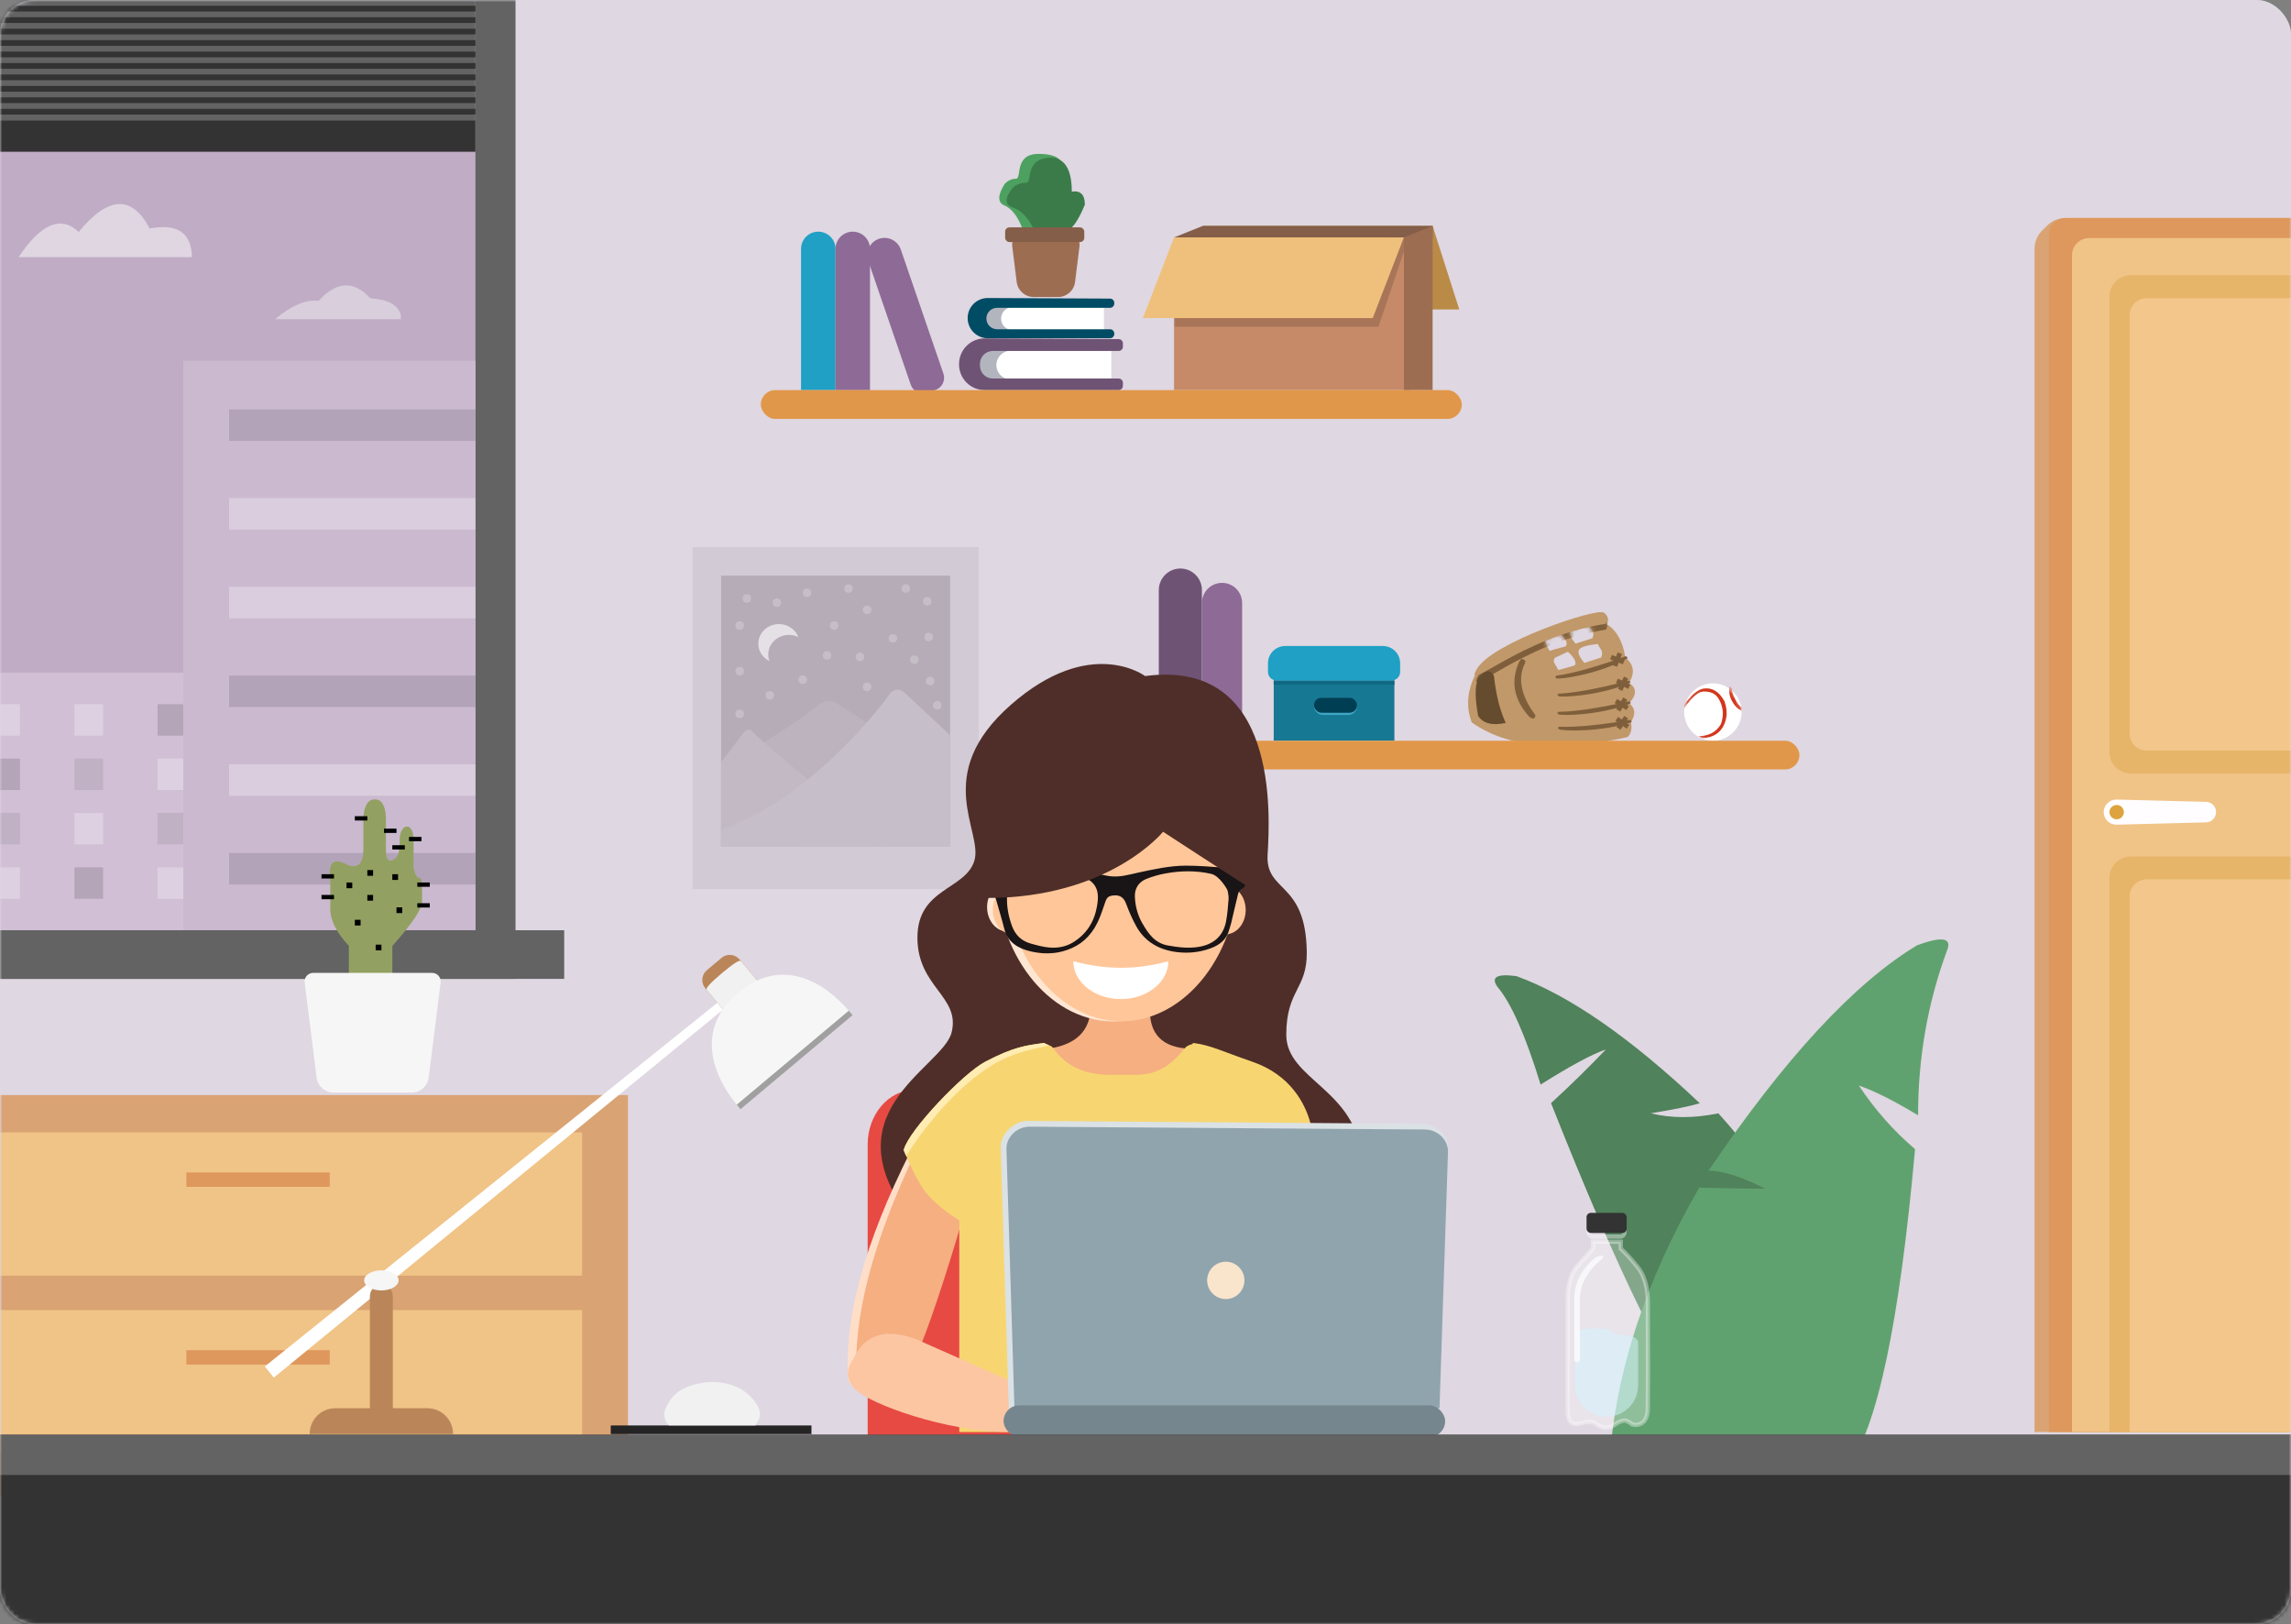 <?xml version="1.0" encoding="UTF-8"?>
<svg width="536px" height="380px" viewBox="0 0 536 380" version="1.1" xmlns="http://www.w3.org/2000/svg" xmlns:xlink="http://www.w3.org/1999/xlink">
    <rect x="0" y="0" width="536" height="380" fill="#808080" stroke="none"/>
    <title>Online-GED-Test-Illustration Copy 2</title>
    <defs>
        <rect id="path-1" x="0" y="0" width="536" height="380" rx="8"></rect>
        <rect id="path-3" x="0" y="0" width="536" height="379.578" rx="8"></rect>
        <path d="M28.733,0.06 C29.781,0.723 30.1,1.569 29.69,2.599 C32.161,3.687 33.946,6.039 35.043,9.655 C37.297,11.06 37.858,13 36.726,15.477 C38.737,16.365 38.977,17.934 37.445,20.183 C39.035,21.081 39.371,22.511 38.452,24.473 C38.993,25.912 38.907,27.107 38.194,28.059 C22.833,33.853 10.635,34.412 1.598,29.736 C-0.419,26.057 -0.526,21.965 1.274,17.461 C3.976,10.704 27.16,-0.934 28.733,0.06 Z M21.558,10.25 L18.753,12.067 C18.541,12.499 18.541,12.885 18.753,13.227 L19.964,14.791 C22.354,13.748 23.548,13.227 23.548,13.227 C23.825,12.833 23.743,12.348 23.301,11.77 C22.86,11.192 22.279,10.685 21.558,10.25 Z M28.241,7.47 C25.839,8.066 24.465,8.698 24.119,9.365 C23.772,10.033 24.315,11.007 25.748,12.289 L29.47,10.503 C29.682,9.722 29.563,9.08 29.111,8.579 C28.659,8.077 28.369,7.707 28.241,7.47 Z M18.898,6.08 L16.093,7.896 C15.881,8.328 15.881,8.715 16.093,9.056 L17.304,10.621 C19.517,9.655 20.705,9.136 20.869,9.065 L20.888,9.056 C21.165,8.663 21.083,8.177 20.641,7.599 C20.2,7.021 19.619,6.515 18.898,6.08 Z M25.581,3.299 C23.179,3.896 21.805,4.527 21.459,5.195 C21.112,5.862 21.655,6.837 23.088,8.118 L26.809,6.332 C27.022,5.551 26.903,4.91 26.451,4.408 C25.999,3.907 25.709,3.537 25.581,3.299 Z" id="path-5"></path>
        <ellipse id="path-7" cx="7.3" cy="6.714" rx="6.721" ry="6.714"></ellipse>
        <rect id="path-9" x="4.89039774e-12" y="1.53230086e-13" width="55.115" height="35.717"></rect>
    </defs>
    <g id="Page-1" stroke="none" stroke-width="1" fill="none" fill-rule="evenodd">
        <g id="About-OnVUE" transform="translate(-768, -204)">
            <g id="Intro-Section" transform="translate(0, 148)">
                <g id="Online-GED-Test-Illustration-Copy-2" transform="translate(768, 56)">
                    <mask id="mask-2" fill="white">
                        <use xlink:href="#path-1"></use>
                    </mask>
                    <use id="Mask" fill="#DFD7E1" xlink:href="#path-1"></use>
                    <g id="Dresser" mask="url(#mask-2)">
                        <mask id="mask-4" fill="white">
                            <use xlink:href="#path-3"></use>
                        </mask>
                        <use id="Mask" fill="#DFD7E1" xlink:href="#path-3"></use>
                        <g mask="url(#mask-4)">
                            <g transform="translate(-187.164, 256.182)">
                                <rect id="Rectangle" fill="#DAA373" x="0" y="0" width="334.078" height="93.889"></rect>
                                <g id="Drawer-TR" stroke-width="1" fill="none" transform="translate(171.735, 8.718)">
                                    <rect id="Rectangle" fill="#F0C386" x="0" y="0" width="151.61" height="33.532"></rect>
                                    <rect id="Rectangle-Copy-28" fill="#DE975C" x="59.034" y="9.389" width="33.542" height="3.353"></rect>
                                </g>
                                <g id="Drawer-TR" stroke-width="1" fill="none" transform="translate(171.735, 50.297)">
                                    <rect id="Rectangle" fill="#F0C386" x="0" y="0" width="151.61" height="33.532"></rect>
                                    <rect id="Rectangle-Copy-28" fill="#DE975C" x="59.034" y="9.389" width="33.542" height="3.353"></rect>
                                </g>
                            </g>
                        </g>
                    </g>
                    <g id="Picture-Frame" mask="url(#mask-2)">
                        <g transform="translate(162, 128)">
                            <rect id="Rectangle" fill-opacity="0.06" fill="#000000" x="0" y="0" width="67" height="80"></rect>
                            <g id="Group-42" opacity="0.418" stroke-width="1" fill="none" transform="translate(6.7, 6.667)">
                                <rect id="Rectangle" fill="#8C828E" x="0" y="0" width="53.6" height="63.333"></rect>
                                <path d="M13.541,11.333 C15.638,11.333 17.422,12.603 18.09,14.376 C17.425,14.049 16.671,13.865 15.873,13.865 C13.205,13.865 11.042,15.919 11.042,18.454 C11.042,18.996 11.141,19.516 11.323,19.999 C9.771,19.237 8.71,17.697 8.71,15.922 C8.71,13.388 10.873,11.333 13.541,11.333 Z" id="Combined-Shape" fill="#FFFFFF"></path>
                                <ellipse id="Oval" fill-opacity="0.35" fill="#FFFFFF" cx="34.17" cy="8" rx="1" ry="1"></ellipse>
                                <ellipse id="Oval" fill-opacity="0.35" fill="#FFFFFF" cx="40.2" cy="14.667" rx="1" ry="1"></ellipse>
                                <ellipse id="Oval" fill-opacity="0.35" fill="#FFFFFF" cx="45.225" cy="19.667" rx="1" ry="1"></ellipse>
                                <ellipse id="Oval" fill-opacity="0.35" fill="#FFFFFF" cx="43.215" cy="3" rx="1" ry="1"></ellipse>
                                <ellipse id="Oval" fill-opacity="0.35" fill="#FFFFFF" cx="48.575" cy="14.333" rx="1" ry="1"></ellipse>
                                <ellipse id="Oval" fill-opacity="0.35" fill="#FFFFFF" cx="32.495" cy="19" rx="1" ry="1"></ellipse>
                                <ellipse id="Oval" fill-opacity="0.35" fill="#FFFFFF" cx="29.815" cy="3" rx="1" ry="1"></ellipse>
                                <ellipse id="Oval" fill-opacity="0.35" fill="#FFFFFF" cx="26.465" cy="11.667" rx="1" ry="1"></ellipse>
                                <ellipse id="Oval" fill-opacity="0.35" fill="#FFFFFF" cx="4.355" cy="22.333" rx="1" ry="1"></ellipse>
                                <ellipse id="Oval" fill-opacity="0.35" fill="#FFFFFF" cx="4.355" cy="32.333" rx="1" ry="1"></ellipse>
                                <ellipse id="Oval" fill-opacity="0.35" fill="#FFFFFF" cx="4.355" cy="11.667" rx="1" ry="1"></ellipse>
                                <ellipse id="Oval" fill-opacity="0.35" fill="#FFFFFF" cx="13.065" cy="6.333" rx="1" ry="1"></ellipse>
                                <ellipse id="Oval" fill-opacity="0.35" fill="#FFFFFF" cx="19.095" cy="24.333" rx="1" ry="1"></ellipse>
                                <ellipse id="Oval" fill-opacity="0.35" fill="#FFFFFF" cx="50.585" cy="30.333" rx="1" ry="1"></ellipse>
                                <ellipse id="Oval" fill-opacity="0.35" fill="#FFFFFF" cx="48.24" cy="6" rx="1" ry="1"></ellipse>
                                <ellipse id="Oval" fill-opacity="0.35" fill="#FFFFFF" cx="6.03" cy="5.333" rx="1" ry="1"></ellipse>
                                <ellipse id="Oval" fill-opacity="0.35" fill="#FFFFFF" cx="20.1" cy="4" rx="1" ry="1"></ellipse>
                                <ellipse id="Oval" fill-opacity="0.35" fill="#FFFFFF" cx="24.79" cy="18.667" rx="1" ry="1"></ellipse>
                                <ellipse id="Oval" fill-opacity="0.35" fill="#FFFFFF" cx="11.39" cy="28" rx="1" ry="1"></ellipse>
                                <ellipse id="Oval" fill-opacity="0.35" fill="#FFFFFF" cx="34.17" cy="26" rx="1" ry="1"></ellipse>
                                <ellipse id="Oval" fill-opacity="0.35" fill="#FFFFFF" cx="48.91" cy="24.667" rx="1" ry="1"></ellipse>
                                <g id="Group-41" transform="translate(0, 26.667)">
                                    <path d="M8.828,13.066 C15.746,8.765 20.083,5.836 21.838,4.278 C23.594,2.721 25.238,2.292 26.77,2.992 L35.313,8.484 L19.58,23.333 L8.828,13.066 Z" id="Path-21" fill="#9D939F"></path>
                                    <path d="M1.385,15.193 C3.918,11.838 5.185,10.161 5.185,10.161 C6.011,9.081 6.822,9.058 7.618,10.091 C8.413,11.123 18.906,19.982 39.096,36.667 L0,36.501 L0,16.954 L1.385,15.193 Z" id="Path-22" fill="#ABA3AD"></path>
                                    <path d="M53.6,10.677 L43.486,1.212 C41.834,-0.474 40.383,-0.401 39.133,1.43 C37.258,4.177 20.736,25.552 0.093,32.761 L0,36.667 L53.6,36.667 L53.6,10.677 Z" id="Path-23" fill="#B6AEB8"></path>
                                </g>
                            </g>
                        </g>
                    </g>
                    <g id="Shelf---Bottom" mask="url(#mask-2)">
                        <g transform="translate(257, 133)">
                            <g id="Baseball-Glove" stroke-width="1" fill="none" transform="translate(106.847, 25.728) rotate(8) translate(-106.847, -25.728) translate(87.347, 8.728)">
                                <g id="Path-13" transform="translate(0, 0.145)">
                                    <mask id="mask-6" fill="white">
                                        <use xlink:href="#path-5"></use>
                                    </mask>
                                    <use id="Mask" fill="#C19869" xlink:href="#path-5"></use>
                                    <path d="M29.692,3.868 C30.097,2.849 29.782,2.012 28.746,1.357 C27.193,0.373 4.291,11.886 1.623,18.57 C-1.046,25.253 10.613,9.642 29.692,3.868 Z" fill="#7F5F3B" mask="url(#mask-6)"></path>
                                </g>
                                <path d="M29.401,2.701 C29.811,1.688 29.492,0.856 28.446,0.204 C26.877,-0.774 3.749,10.675 1.054,17.321 C-1.641,23.967 10.134,8.443 29.401,2.701 Z" id="Path-13" fill="#C19869"></path>
                                <path d="M9.497,28.904 C6.437,30.02 4.225,29.77 2.863,28.155 C1.232,23.26 0.995,20.094 2.15,18.656 C3.305,17.219 4.329,17.124 5.223,18.372 C6.26,22.449 7.578,25.792 9.18,28.4 L9.343,28.673 L9.497,28.904 Z" id="Path-14" fill="#654C2F"></path>
                                <path d="M10.616,14.277 C9.212,19.087 10.577,23.222 14.71,26.681 C15.658,27.239 16.131,27.07 16.131,26.173 C12.092,22.08 10.725,18.141 12.031,14.359 C12.108,13.91 11.924,13.654 11.48,13.591 C11.035,13.528 10.813,13.637 10.813,13.919 L10.616,14.277 Z" id="Path-15" fill="#7F5F3B"></path>
                                <path d="M35.131,9.545 C28.525,13.037 23.375,15.291 19.68,16.305 C19.396,16.543 19.433,16.746 19.794,16.913 C20.334,17.163 29.099,14.809 35.623,9.948 L35.383,9.613 L35.131,9.545 Z" id="Path-16" fill="#7F5F3B"></path>
                                <path d="M36.388,14.576 C29.796,17.868 24.657,19.993 20.97,20.949 C20.686,21.174 20.724,21.365 21.083,21.522 C21.623,21.758 30.369,19.538 36.879,14.956 L36.64,14.64 L36.388,14.576 Z" id="Path-16-Copy" fill="#7F5F3B" transform="translate(28.83, 18.057) rotate(4) translate(-28.83, -18.057) "></path>
                                <path d="M37.042,19.072 C30.45,22.365 25.311,24.489 21.624,25.446 C21.34,25.671 21.377,25.862 21.737,26.019 C22.276,26.255 31.023,24.034 37.532,19.452 L37.293,19.136 L37.042,19.072 Z" id="Path-16-Copy-2" fill="#7F5F3B" transform="translate(29.484, 22.554) rotate(6) translate(-29.484, -22.554) "></path>
                                <path d="M37.771,22.934 C31.179,26.227 26.04,28.352 22.353,29.308 C22.069,29.533 22.107,29.724 22.466,29.881 C23.005,30.117 31.752,27.896 38.262,23.313 L38.023,22.998 L37.771,22.934 Z" id="Path-16-Copy-3" fill="#7F5F3B" transform="translate(30.214, 26.416) rotate(9) translate(-30.214, -26.416) "></path>
                                <g id="Group-39" transform="translate(33.194, 11.185) rotate(58) translate(-33.194, -11.185) translate(31.194, 9.185)" fill="#7F5F3B">
                                    <polygon id="Rectangle" transform="translate(1.559, 1.604) rotate(-45) translate(-1.559, -1.604) " points="1.008 -0.001 2.109 -0.001 2.11 3.208 1.01 3.208"></polygon>
                                    <polygon id="Rectangle-Copy-47" transform="translate(1.559, 1.604) rotate(-315) translate(-1.559, -1.604) " points="1.01 -0.001 2.11 -0.001 2.109 3.208 1.008 3.208"></polygon>
                                </g>
                                <g id="Group-39-Copy" transform="translate(35.253, 16.58) rotate(63) translate(-35.253, -16.58) translate(33.253, 14.58)" fill="#7F5F3B">
                                    <polygon id="Rectangle" transform="translate(1.559, 1.604) rotate(-45) translate(-1.559, -1.604) " points="1.008 -0.001 2.109 -0.001 2.11 3.208 1.01 3.208"></polygon>
                                    <polygon id="Rectangle-Copy-47" transform="translate(1.559, 1.604) rotate(-315) translate(-1.559, -1.604) " points="1.01 -0.001 2.11 -0.001 2.109 3.208 1.008 3.208"></polygon>
                                </g>
                                <g id="Group-39-Copy-2" transform="translate(35.571, 21.42) rotate(68) translate(-35.571, -21.42) translate(33.571, 19.42)" fill="#7F5F3B">
                                    <polygon id="Rectangle" transform="translate(1.559, 1.604) rotate(-45) translate(-1.559, -1.604) " points="1.008 -0.001 2.109 -0.001 2.11 3.208 1.01 3.208"></polygon>
                                    <polygon id="Rectangle-Copy-47" transform="translate(1.559, 1.604) rotate(-315) translate(-1.559, -1.604) " points="1.01 -0.001 2.11 -0.001 2.109 3.208 1.008 3.208"></polygon>
                                </g>
                                <g id="Group-39-Copy-3" transform="translate(36.266, 25.62) rotate(72) translate(-36.266, -25.62) translate(34.266, 23.62)" fill="#7F5F3B">
                                    <polygon id="Rectangle" transform="translate(1.559, 1.604) rotate(-45) translate(-1.559, -1.604) " points="1.008 -0.001 2.109 -0.001 2.11 3.208 1.01 3.208"></polygon>
                                    <polygon id="Rectangle-Copy-47" transform="translate(1.559, 1.604) rotate(-315) translate(-1.559, -1.604) " points="1.01 -0.001 2.11 -0.001 2.109 3.208 1.008 3.208"></polygon>
                                </g>
                            </g>
                            <g id="Baseball" stroke-width="1" fill="none" transform="translate(136.449, 26.857)">
                                <mask id="mask-8" fill="white">
                                    <use xlink:href="#path-7"></use>
                                </mask>
                                <use id="Mask" fill="#FFFFFF" xlink:href="#path-7"></use>
                                <path d="M0.644,5.713 C2.421,3.183 3.91,1.918 5.111,1.918 C6.912,1.918 8.242,2.326 9.162,4.668 C9.776,6.229 9.776,7.863 9.162,9.57 C8.061,11.428 6.295,12.357 3.866,12.357 L4.794,12.845 C7.164,12.712 8.814,11.77 9.741,10.018 C10.669,8.267 10.762,6.34 10.021,4.237 C8.809,1.96 7.173,0.95 5.111,1.207 C3.739,1.482 2.268,2.683 0.697,4.809 L0.579,5.412 L0.644,5.713 Z" id="Path-19" fill="#D2361C" mask="url(#mask-8)"></path>
                                <path d="M11.196,0.584 C10.963,1.81 11.152,2.991 11.762,4.129 C12.373,5.267 13.126,6.031 14.022,6.422 L14.022,5.677 C13.58,5.4 13.093,4.784 12.56,3.83 C12.028,2.875 11.762,1.992 11.762,1.18 L11.196,0.584 Z" id="Path-20" fill="#D2361C" mask="url(#mask-8)"></path>
                            </g>
                            <g id="Box-Lid" stroke-width="1" fill="none" transform="translate(39.656, 18.129)">
                                <rect id="Rectangle" fill="#177894" x="1.344" y="8.057" width="28.23" height="14.1"></rect>
                                <rect id="Rectangle" fill="#0F6983" x="1.344" y="8.057" width="28.23" height="1"></rect>
                                <g id="Group-33" transform="translate(10.754, 12.086)">
                                    <rect id="Rectangle" fill-opacity="0.6" fill="#5AC7E5" x="0" y="0" width="10.082" height="4.029" rx="2.014"></rect>
                                    <rect id="Rectangle" fill="#003F53" x="0" y="0" width="10.082" height="3.525" rx="1.762"></rect>
                                </g>
                                <path d="M4.029,0 L26.889,0 C29.114,-5.3382458e-15 30.918,1.804 30.918,4.029 L30.918,6.057 C30.918,7.162 30.023,8.057 28.918,8.057 L2,8.057 C0.895,8.057 4.03753542e-16,7.162 0,6.057 L0,4.029 C-2.7247394e-16,1.804 1.804,-4.7946751e-16 4.029,0 Z" id="Rectangle-Copy-21" fill="#1FA0C4"></path>
                            </g>
                            <rect id="Rectangle-Copy-5" fill="#E19749" x="0" y="40.286" width="164" height="6.714" rx="3.357"></rect>
                            <path d="M19.156,0 C21.94,-5.11423226e-16 24.197,2.257 24.197,5.041 L24.197,40.286 L24.197,40.286 L14.115,40.286 L14.115,5.041 C14.115,2.257 16.372,5.11423226e-16 19.156,0 Z" id="Rectangle-Copy-19" fill="#6F5375"></path>
                            <path d="M28.902,3.357 C31.5,3.357 33.607,5.464 33.607,8.062 L33.607,40.286 L33.607,40.286 L24.197,40.286 L24.197,8.062 C24.197,5.464 26.303,3.357 28.902,3.357 Z" id="Rectangle-Copy-20" fill="#8E6A96"></path>
                        </g>
                    </g>
                    <g id="Window" mask="url(#mask-2)">
                        <rect id="window-frame-out" fill="#636363" x="0" y="0" width="120.609" height="229"></rect>
                        <rect id="window-frame-in" fill="#C0ADC5" x="0" y="0.016" width="111.228" height="219.626"></rect>
                        <g id="Short-Building" transform="translate(0, 157.369)">
                            <rect id="window-frame-in" fill="#D1C0D5" x="0" y="0" width="43.553" height="62.272"></rect>
                            <rect id="window-frame-in" fill-opacity="0.14" fill="#000000" x="36.853" y="7.365" width="6.701" height="7.365"></rect>
                            <rect id="window-frame-in-copy-7" fill-opacity="0.25" fill="#FFFFFF" x="17.421" y="7.365" width="6.701" height="7.365"></rect>
                            <rect id="window-frame-in-copy-11" fill-opacity="0.25" fill="#FFFFFF" x="0" y="7.365" width="4.69" height="7.365"></rect>
                            <rect id="window-frame-in" fill-opacity="0.25" fill="#FFFFFF" x="36.853" y="20.088" width="6.701" height="7.365"></rect>
                            <rect id="window-frame-in-copy-8" fill-opacity="0.08" fill="#000000" x="17.421" y="20.088" width="6.701" height="7.365"></rect>
                            <rect id="window-frame-in-copy-12" fill-opacity="0.14" fill="#000000" x="0" y="20.088" width="4.69" height="7.365"></rect>
                            <rect id="window-frame-in-copy-6" fill-opacity="0.25" fill="#FFFFFF" x="36.853" y="45.532" width="6.701" height="7.365"></rect>
                            <rect id="window-frame-in-copy-9" fill-opacity="0.14" fill="#000000" x="17.421" y="45.532" width="6.701" height="7.365"></rect>
                            <rect id="window-frame-in-copy-13" fill-opacity="0.25" fill="#FFFFFF" x="0" y="45.532" width="4.69" height="7.365"></rect>
                            <rect id="window-frame-in-copy-5" fill-opacity="0.08" fill="#000000" x="36.853" y="32.81" width="6.701" height="7.365"></rect>
                            <rect id="window-frame-in-copy-10" fill-opacity="0.25" fill="#FFFFFF" x="17.421" y="32.81" width="6.701" height="7.365"></rect>
                            <rect id="window-frame-in-copy-14" fill-opacity="0.08" fill="#000000" x="0" y="32.81" width="4.69" height="7.365"></rect>
                        </g>
                        <g id="Tall-Building" transform="translate(42.883, 84.384)">
                            <rect id="window-frame-in" fill="#CBB9D0" x="0" y="0" width="68.345" height="140.614"></rect>
                            <rect id="window-frame-in" fill-opacity="0.12" fill="#000000" x="10.721" y="11.383" width="57.624" height="7.365"></rect>
                            <rect id="window-frame-in-copy" fill-opacity="0.3" fill="#FFFFFF" x="10.721" y="32.14" width="57.624" height="7.365"></rect>
                            <rect id="window-frame-in-copy-2" fill-opacity="0.3" fill="#FFFFFF" x="10.721" y="52.898" width="57.624" height="7.365"></rect>
                            <rect id="window-frame-in-copy-3" fill-opacity="0.12" fill="#000000" x="10.721" y="73.655" width="57.624" height="7.365"></rect>
                            <rect id="window-frame-in-copy-3" fill-opacity="0.12" fill="#000000" x="10.721" y="115.17" width="57.624" height="7.365"></rect>
                            <rect id="window-frame-in-copy-4" fill-opacity="0.3" fill="#FFFFFF" x="10.721" y="94.412" width="57.624" height="7.365"></rect>
                        </g>
                        <path d="M44.893,60.168 C17.868,60.168 4.355,60.168 4.355,60.168 C9.58,52.3 14.264,50.333 18.408,54.267 C25.31,45.842 30.849,45.573 35.023,53.46 C40.844,52.348 44.094,54.056 44.774,58.584 L44.85,59.105 L44.893,60.168 Z" id="Path-8" fill-opacity="0.5" fill="#FFFFFF"></path>
                        <path d="M93.807,74.674 C74.152,74.674 64.325,74.674 64.325,74.674 C68.259,71.422 71.666,69.991 74.545,70.382 C78.754,65.757 82.782,65.562 86.629,69.795 C90.644,70.009 93.007,71.251 93.72,73.522 L93.776,73.901 L93.807,74.674 Z" id="Path-8-Copy" fill-opacity="0.4" fill="#FFFFFF"></path>
                        <g id="Blinds" transform="translate(0, 0.016)">
                            <rect fill="#636363" x="0" y="0" width="111.228" height="28.123"></rect>
                            <rect fill="#333333" x="0" y="4.018" width="111.228" height="1.339"></rect>
                            <rect id="Blinds-Copy-3" fill="#333333" x="0" y="12.053" width="111.228" height="1.339"></rect>
                            <rect id="Blinds-Copy-6" fill="#333333" x="0" y="20.088" width="111.228" height="1.339"></rect>
                            <rect id="Blinds-Copy" fill="#333333" x="0" y="6.696" width="111.228" height="1.339"></rect>
                            <rect id="Blinds-Copy-4" fill="#333333" x="0" y="14.731" width="111.228" height="1.339"></rect>
                            <rect id="Blinds-Copy-7" fill="#333333" x="0" y="22.766" width="111.228" height="1.339"></rect>
                            <rect id="Blinds-Copy-9" fill="#333333" x="0" y="25.444" width="111.228" height="1.339"></rect>
                            <rect id="Blinds-Copy-2" fill="#333333" x="0" y="1.339" width="111.228" height="1.339"></rect>
                            <rect id="Blinds-Copy-5" fill="#333333" x="0" y="9.374" width="111.228" height="1.339"></rect>
                            <rect id="Blinds-Copy-8" fill="#333333" x="0" y="17.409" width="111.228" height="1.339"></rect>
                            <rect id="Blinds-bottom" fill="#333333" x="0" y="28.123" width="111.228" height="7.365"></rect>
                        </g>
                        <rect id="window-sill" fill="#636363" x="0" y="217.617" width="132" height="11.383"></rect>
                    </g>
                    <g id="Plant" mask="url(#mask-2)">
                        <g transform="translate(349, 212)" id="Path-2">
                            <path d="M16.07,114.824 C17.446,92.13 22.659,71.068 31.709,51.638 C37.564,51.085 42.609,49.539 46.845,46.998 C41.431,47.736 37.542,48.106 35.179,48.109 C46.243,28.663 57.022,15.003 67.513,7.129 C71.735,5.198 73.386,5.583 72.467,8.283 C70.515,12.837 69.532,21.089 69.516,33.041 C61.538,30.882 55.868,29.751 52.507,29.648 C57.915,32.676 63.231,35.43 68.454,37.909 C64.902,81.818 60.662,107.689 55.734,115.521 C50.806,123.353 37.585,123.121 16.07,114.824 Z" fill="#50825B" transform="translate(44.392, 63.574) scale(-1, 1) rotate(17) translate(-44.392, -63.574) "></path>
                            <path d="M27.512,130.483 C28.866,109.281 35.878,87.732 48.547,65.837 C55.128,66.003 60.275,66.086 63.988,66.086 C58.466,63.274 54.046,61.868 50.728,61.868 C68.553,35.57 84.823,17.99 99.538,9.127 C105.461,6.956 107.78,7.392 106.495,10.436 C102,22.613 99.752,35.439 99.752,48.914 C93.97,45.43 89.353,43.114 85.901,41.968 C89.694,47.654 94.074,52.608 99.042,56.828 C95.382,97.669 90.099,122.502 83.195,131.326 C76.291,140.149 57.73,139.869 27.512,130.483 Z" fill="#60A26F"></path>
                        </g>
                    </g>
                    <g id="Shelf-Top" mask="url(#mask-2)">
                        <g transform="translate(178, 36)">
                            <g id="Book" stroke-width="1" fill="none" transform="translate(46.377, 43.13)">
                                <polygon id="Rectangle" fill="#B2B5BE" points="2.877 2.38 4.175 2.233 33.607 2.233 33.607 10.32 4.13 10.32 2.689 10.32 2.689 8.874 2.689 3.973"></polygon>
                                <path d="M12.107,2.907 L35.623,2.907 L35.623,2.907 L35.623,9.646 L12.107,9.646 C10.246,9.646 8.738,8.138 8.738,6.277 C8.738,4.416 10.246,2.907 12.107,2.907 Z" id="Rectangle" fill="#FFFFFF"></path>
                                <path d="M6.033,0.033 L37.343,0.202 C37.893,0.205 38.338,0.652 38.338,1.202 L38.338,1.978 C38.338,2.53 37.89,2.978 37.338,2.978 L7.893,2.978 C6.236,2.978 4.893,4.321 4.893,5.978 L4.893,6.419 C4.893,8.076 6.236,9.419 7.893,9.419 L37.338,9.419 C37.89,9.419 38.338,9.867 38.338,10.419 L38.338,11.13 C38.338,11.683 37.89,12.13 37.338,12.13 L6,12.13 C2.686,12.13 5.379576e-13,9.444 5.34887253e-13,6.13 L5.34887253e-13,6.033 C5.35369619e-13,2.719 2.686,0.033 6,0.033 C6.011,0.033 6.022,0.033 6.033,0.033 Z" id="Rectangle" fill="#6F5375"></path>
                            </g>
                            <g id="Box" stroke-width="1" fill="none" transform="translate(89.393, 16.848)">
                                <polygon id="Rectangle-Copy-22" fill="#BA8B47" points="14.01 0 67.78 0 74.015 19.543 20.245 19.543"></polygon>
                                <g id="Rectangle-Copy-23" transform="translate(7.288, 2.696)">
                                    <mask id="mask-10" fill="white">
                                        <use xlink:href="#path-9"></use>
                                    </mask>
                                    <use id="Mask" fill="#C68A68" xlink:href="#path-9"></use>
                                    <path d="M0,2.022 C35.847,0.674 53.77,0 53.77,0 C53.77,0 53.995,0.449 54.443,1.348 L47.826,20.891 L0,20.891 L0,2.022 Z" fill-opacity="0.15" fill="#000000" mask="url(#mask-10)"></path>
                                </g>
                                <polygon id="Rectangle-Copy-24" fill="#845E48" points="14.01 0 67.78 0 67.78 2.696 7.296 2.696"></polygon>
                                <polygon id="Rectangle-Copy-23" fill="#EFC07C" points="7.288 2.696 61.059 2.696 53.77 21.565 -6.87712182e-13 21.565"></polygon>
                                <polygon id="Rectangle" fill="#9D6D52" points="61.059 2.696 67.78 0 67.78 38.413 61.059 38.413"></polygon>
                            </g>
                            <g id="Book2" stroke-width="1" fill="none" transform="translate(48.393, 33.696)">
                                <polygon id="Rectangle" fill="#B2B5BE" points="2.574 1.754 3.735 1.645 30.069 1.645 30.069 7.604 3.695 7.604 2.406 7.604 2.406 6.539 2.406 2.927"></polygon>
                                <path d="M10.514,2.142 L31.873,2.142 L31.873,2.142 L31.873,7.533 L10.514,7.533 C9.025,7.533 7.818,6.326 7.818,4.838 C7.818,3.349 9.025,2.142 10.514,2.142 Z" id="Rectangle" fill="#FFFFFF"></path>
                                <path d="M4.717,0.022 L33.307,0.157 C33.857,0.16 34.302,0.606 34.302,1.157 L34.302,1.316 C34.302,1.868 33.855,2.316 33.302,2.316 L6.883,2.316 C5.5,2.316 4.378,3.437 4.378,4.821 C4.378,6.204 5.5,7.326 6.883,7.326 L33.302,7.326 C33.855,7.326 34.302,7.774 34.302,8.326 L34.302,8.435 C34.302,8.987 33.855,9.435 33.302,9.435 L4.717,9.435 C2.112,9.435 -1.32495962e-12,7.323 -1.32527868e-12,4.717 C-1.32559625e-12,2.124 2.102,0.022 4.695,0.022 C4.703,0.022 4.71,0.022 4.717,0.022 Z" id="Rectangle" fill="#004C65"></path>
                            </g>
                            <path d="M13.443,18.196 C15.67,18.196 17.475,20.001 17.475,22.228 L17.475,55.261 L17.475,55.261 L9.41,55.261 L9.41,22.228 C9.41,20.001 11.215,18.196 13.443,18.196 Z" id="Rectangle" fill="#1FA0C4"></path>
                            <path d="M21.508,18.196 C23.735,18.196 25.541,20.001 25.541,22.228 L25.541,55.261 L25.541,55.261 L17.475,55.261 L17.475,22.228 C17.475,20.001 19.281,18.196 21.508,18.196 Z" id="Rectangle-Copy-17" fill="#8E6A96"></path>
                            <path d="M33.768,18.852 C35.993,18.85 37.797,20.652 37.799,22.876 C37.799,22.878 37.799,22.88 37.799,22.882 L37.774,53.582 C37.773,55.237 36.431,56.578 34.776,56.58 L32.709,56.581 C31.052,56.583 29.707,55.241 29.706,53.584 C29.706,53.582 29.706,53.58 29.706,53.579 L29.731,22.889 C29.733,20.66 31.539,18.854 33.768,18.852 Z" id="Rectangle-Copy-18" fill="#8E6A96" transform="translate(33.753, 37.716) rotate(-19) translate(-33.753, -37.716) "></path>
                            <rect id="Rectangle" fill="#E19749" x="0" y="55.261" width="164" height="6.739" rx="3.37"></rect>
                            <g id="Plant-Vase" stroke-width="1" fill="none" transform="translate(55.787, 0)">
                                <path d="M5.399,17.391 C4.255,14.525 2.865,12.752 1.228,12.072 C-0.409,11.391 -0.409,9.724 1.228,7.07 C1.975,6.238 2.857,5.823 3.874,5.823 C5.399,5.823 3.344,0 9.204,0 C15.111,0 16.422,2.686 13.14,8.057 C14.896,7.728 15.775,8.829 15.775,11.359 C14.706,14.581 13.741,16.596 12.878,17.404 C12.016,18.213 9.523,18.209 5.399,17.391 Z" id="Path-12-Copy" fill="#4DA160"></path>
                                <path d="M7.981,17.439 C6.653,14.794 5.039,13.157 3.139,12.53 C1.238,11.902 1.238,10.364 3.139,7.914 C4.006,7.147 5.03,6.763 6.21,6.763 C7.981,6.763 5.578,0.874 12.381,0.874 C15.439,1.155 16.967,3.806 16.967,8.825 C19.007,8.522 20.026,9.538 20.026,11.872 C18.786,14.845 17.665,16.705 16.664,17.451 C15.663,18.197 12.769,18.193 7.981,17.439 Z" id="Path-12" fill="#3B7B49"></path>
                                <path d="M5.008,19.255 L16.802,19.255 C17.906,19.255 18.802,20.15 18.802,21.255 C18.802,21.337 18.797,21.42 18.786,21.502 L17.729,29.981 C17.48,31.983 15.778,33.486 13.76,33.486 L8.05,33.486 C6.032,33.486 4.33,31.983 4.081,29.981 L3.024,21.502 C2.887,20.406 3.665,19.407 4.761,19.27 C4.843,19.26 4.926,19.255 5.008,19.255 Z" id="Rectangle" fill="#9D6D52"></path>
                                <rect id="Rectangle" fill="#845E48" x="1.372" y="17.192" width="18.518" height="3.438" rx="1"></rect>
                            </g>
                        </g>
                    </g>
                    <g id="Chair" mask="url(#mask-2)" fill="#E64A43">
                        <g transform="translate(203, 255)" id="Fill-81">
                            <path d="M83.139,105 L10.861,105 C4.888,105 0,99.273 0,92.269 L0,12.731 C0,5.727 4.888,0 10.861,0 L83.139,0 C89.114,0 94,5.727 94,12.731 L94,92.269 C94,99.273 89.114,105 83.139,105"></path>
                        </g>
                    </g>
                    <g id="Door" mask="url(#mask-2)">
                        <g transform="translate(476, 51)">
                            <path d="M1.793,2.925 L3.016,1.722 C4.138,0.619 5.649,1.50810253e-13 7.223,1.52297462e-13 L60,1.52297462e-13 L60,1.52297462e-13 L60,284 L0,284 L0,7.203 C4.06592153e-14,5.595 0.646,4.053 1.793,2.925 Z" id="Rectangle-Copy-8" fill="#DAA373"></path>
                            <path d="M7.371,0 L60,0 L60,0 L60,284 L3.371,284 L3.371,4 C3.371,1.791 5.162,4.05812251e-16 7.371,0 Z" id="Rectangle-Copy-8" fill="#DE975C"></path>
                            <path d="M12.764,4.689 L60,4.689 L60,4.689 L60,284 L8.764,284 L8.764,8.689 C8.764,6.48 10.555,4.689 12.764,4.689 Z" id="Rectangle-Copy-6" fill="#F0C386"></path>
                            <path d="M22.528,13.396 L60,13.396 L60,13.396 L60,129.943 L22.528,129.943 C19.767,129.943 17.528,127.705 17.528,124.943 L17.528,18.396 C17.528,15.635 19.767,13.396 22.528,13.396 Z" id="Rectangle-Copy-9" fill="#E6B569"></path>
                            <path d="M22.528,149.368 L60,149.368 L60,149.368 L60,284 L17.528,284 L17.528,154.368 C17.528,151.607 19.767,149.368 22.528,149.368 Z" id="Rectangle-Copy-11" fill="#E6B569"></path>
                            <path d="M26.247,18.755 L60,18.755 L60,18.755 L60,124.585 L26.247,124.585 C24.038,124.585 22.247,122.794 22.247,120.585 L22.247,22.755 C22.247,20.546 24.038,18.755 26.247,18.755 Z" id="Rectangle-Copy-10" fill="#F3C78B"></path>
                            <path d="M26.247,154.726 L60,154.726 L60,154.726 L60,284 L22.247,284 L22.247,158.726 C22.247,156.517 24.038,154.726 26.247,154.726 Z" id="Rectangle-Copy-12" fill="#F3C78B"></path>
                            <g id="Group-30" stroke-width="1" fill="none" transform="translate(16.18, 135.972)">
                                <path d="M3.013,0.077 L23.949,0.61 C25.252,0.643 26.292,1.71 26.292,3.014 C26.292,4.318 25.252,5.385 23.949,5.418 L3.013,5.952 C1.391,5.993 0.042,4.711 0.001,3.089 C0,3.064 3.05513494e-18,3.039 0,3.014 C-1.98735809e-16,1.391 1.316,0.076 2.938,0.076 C2.963,0.076 2.988,0.076 3.013,0.077 Z" id="Rectangle" fill="#FFFDFF"></path>
                                <ellipse id="Oval" fill="#DDA33F" cx="3.034" cy="3.014" rx="1.685" ry="1.675"></ellipse>
                            </g>
                        </g>
                    </g>
                    <g id="Girl" mask="url(#mask-2)">
                        <g transform="translate(198, 155)">
                            <g id="Group-31" stroke-width="1" fill="none">
                                <path d="M38.482,9.897 C19.838,26.284 32.089,39.499 29.959,46.371 C27.828,53.243 16.641,52.714 16.641,64.344 C16.641,75.973 26.762,78.088 24.632,86.545 C22.501,95.003 -5.731,105.574 16.641,132.005 L111.993,134.119 C111.993,134.119 121.774,132.533 120.613,116.148 C119.451,99.76 102.937,97.646 102.937,87.073 C102.937,76.502 107.84,76.465 107.731,67.729 C107.524,50.996 98.035,53.922 98.568,44.936 C99.1,35.949 101.339,-1.045 69.91,3.157 C69.91,3.157 57.126,-6.49 38.482,9.897 Z" id="Fill-67" fill="#4F2E29"></path>
                                <path d="M71.036,80.657 C70.781,86.886 73.913,90.112 80.432,90.335 C78.011,95.127 72.963,97.524 65.288,97.524 C53.896,97.647 47.837,95.253 47.111,90.341 C53.808,89.445 57.17,86.105 57.197,80.323 C57.223,74.541 61.837,74.652 71.036,80.657 Z" id="Path-5" fill="#F5AF81"></path>
                                <g id="Group-37" transform="translate(34.956, 13.141)">
                                    <path d="M27.651,-1.90182442e-14 C42.709,0.322 54.839,16.052 54.839,35.409 C54.839,54.765 42.709,70.494 27.651,70.812 C27.574,70.817 27.496,70.816 27.419,70.815 L27.187,70.817 C12.129,70.494 -2.35955453e-12,54.765 -2.35955453e-12,35.409 C-2.35955453e-12,16.052 12.129,0.323 27.186,0.005 C27.265,-9.33492309e-05 27.342,0 27.42,0.001 L27.651,-1.90182442e-14 Z" id="Combined-Shape" fill="#FFE6D2"></path>
                                    <path d="M29.668,4.37419617e-13 C44.726,0.322 56.855,16.052 56.855,35.409 C56.855,54.765 44.726,70.494 29.668,70.812 C29.59,70.817 29.513,70.816 29.436,70.815 L29.204,70.817 C14.146,70.494 2.017,54.765 2.017,35.409 C2.017,16.052 14.146,0.323 29.203,0.005 C29.281,-9.33492304e-05 29.359,0 29.436,0.001 L29.668,4.37419617e-13 Z" id="Combined-Shape" fill="#FFC699"></path>
                                </g>
                                <g id="Group-36" transform="translate(32.939, 51.524)">
                                    <path d="M4.706,0 L4.706,0.058 C6.986,0.452 8.739,2.823 8.739,5.688 C8.739,8.553 6.986,10.923 4.706,11.318 L4.706,11.375 C4.593,11.375 4.481,11.371 4.37,11.361 L4.232,11.37 L4.232,11.37 L4.033,11.375 L4.033,11.318 C1.753,10.923 0,8.553 0,5.688 C0,2.823 1.753,0.452 4.033,0.058 L4.033,0 C4.146,0 4.258,0.005 4.369,0.014 L4.507,0.005 L4.507,0.005 L4.706,0 Z" id="Combined-Shape" fill="#FFE6D2"></path>
                                    <path d="M6.05,0.669 L6.05,0.727 C8.331,1.121 10.083,3.492 10.083,6.357 C10.083,9.222 8.331,11.592 6.05,11.987 L6.05,12.045 C5.937,12.045 5.825,12.04 5.714,12.03 L5.577,12.04 L5.577,12.04 L5.378,12.045 L5.377,11.987 C3.097,11.592 1.344,9.222 1.344,6.357 C1.344,3.492 3.097,1.121 5.377,0.727 L5.378,0.669 C5.491,0.669 5.603,0.674 5.714,0.683 L5.851,0.674 L5.851,0.674 L6.05,0.669 Z" id="Combined-Shape" fill="#FFC699"></path>
                                </g>
                                <path d="M89.406,52.193 L89.406,52.251 C91.686,52.645 93.439,55.016 93.439,57.881 C93.439,60.746 91.686,63.117 89.406,63.511 L89.406,63.569 C89.293,63.569 89.181,63.564 89.07,63.554 L88.932,63.564 L88.932,63.564 L88.733,63.569 L88.733,63.511 C86.453,63.117 84.7,60.746 84.7,57.881 C84.7,55.016 86.453,52.645 88.733,52.251 L88.733,52.193 C88.846,52.193 88.958,52.198 89.069,52.208 L89.207,52.198 L89.207,52.198 L89.406,52.193 Z" id="Combined-Shape" fill="#FFC699"></path>
                                <polygon id="Fill-85" fill="#0D244C" points="15.136 135.68 15.136 135.595 15.121 135.644"></polygon>
                                <path d="M47.298,48.833 C45.396,49.095 43.451,49.191 41.602,49.661 C39.117,50.292 37.841,51.76 37.645,54.158 C37.433,56.747 37.884,59.234 38.773,61.651 C39.528,63.706 40.962,65.112 43.076,65.712 C44.537,66.126 46.03,66.543 47.534,66.665 C49.439,66.82 51.35,66.49 53.018,65.475 C56.167,63.557 57.995,60.701 58.634,57.107 C58.815,56.088 58.951,55.006 58.807,53.996 C58.515,51.943 57.122,50.748 55.203,50.126 C52.642,49.297 50,49.026 47.298,48.833 L47.298,48.833 Z M89.09,53.065 C89.09,53.065 87.342,49.874 85.364,49.426 C81.795,48.617 78.203,48.683 74.632,49.338 C73.118,49.615 71.607,50.051 70.176,50.624 C68.346,51.357 67.455,52.912 67.513,54.696 C67.585,56.938 68.152,59.066 69.248,60.971 C70.628,63.371 72.146,65.623 75.212,66.177 C77.698,66.625 80.152,66.931 82.644,66.479 C85.938,65.881 88.161,64.004 88.841,60.585 C89.189,58.834 89.288,57.03 89.445,55.244 C89.488,54.748 89.244,53.505 89.244,53.505 L89.09,53.065 Z M93.419,48.844 C93.419,49.498 93.389,50.164 93.426,50.827 C93.478,51.774 93.419,52.596 92.347,53.037 C92.031,53.167 91.774,53.677 91.678,54.059 C91.102,56.354 90.588,58.663 90.038,60.964 C89.915,61.48 89.716,61.978 89.582,62.492 C88.978,64.8 87.395,66.045 85.221,66.853 C82.668,67.802 80.015,68.044 77.416,67.739 C73.37,67.265 69.936,65.44 67.866,61.735 C66.926,60.05 66.144,58.257 65.476,56.446 C64.938,54.989 64.045,54.333 62.561,54.472 C61.425,54.578 60.976,54.872 60.591,55.996 C59.869,58.108 59.221,60.238 58.021,62.164 C56.252,65.006 53.79,66.717 50.539,67.575 C48.02,68.24 45.493,68.11 43.132,67.564 C40.353,66.921 37.764,65.536 36.957,62.28 C36.388,59.986 35.671,57.728 35.046,55.447 C34.8,54.552 34.475,53.759 33.639,53.217 C33.359,53.036 33.156,52.59 33.104,52.238 C32.99,51.477 33.016,50.697 32.945,49.928 C32.899,49.421 33.109,49.199 33.593,49.14 C37.318,48.682 41.033,48.09 44.771,47.79 C48.726,47.472 52.633,48.179 56.512,48.904 C58.174,49.214 59.808,49.691 61.477,49.951 C63.878,50.324 66.183,49.592 68.492,49.096 C72.089,48.324 75.695,47.526 79.38,47.51 C82.434,47.496 85.492,47.788 88.545,47.987 C89.74,48.065 90.93,48.236 92.114,48.415 C92.548,48.48 92.96,48.688 93.419,48.844 L93.419,48.844 Z" id="Fill-113" fill="#191415"></path>
                                <path d="M32.939,55.071 C32.939,55.071 23.532,11.556 62.712,11.556 C101.892,11.556 94.783,52.962 94.783,52.962 C94.783,52.962 86.485,47.672 74.111,39.58 C74.111,39.58 61.594,55.071 32.939,55.071 Z" id="Fill-79" fill="#4F2E29"></path>
                                <path d="M53.106,69.873 C53.106,74.761 58.083,78.725 64.221,78.725 L64.221,78.725 C70.362,78.725 75.337,74.761 75.337,69.873 L75.337,69.873 C67.757,71.969 60.581,71.846 53.106,69.873 L53.106,69.873 Z" id="Clip-117" fill="#FFFFFF"></path>
                                <path d="" id="Path-4" stroke="#979797"></path>
                                <path d="M15.121,114.156 C4.225,135.781 -0.661,153.723 0.465,167.981 C2.233,170.744 4.861,172.07 8.35,171.957 C11.839,171.845 17.867,158.021 26.432,130.487 L15.121,114.156 Z" id="Path-3" fill="#FFDEC8"></path>
                                <path d="M16.375,114.156 C6.04,135.781 1.406,153.723 2.473,167.981 C4.15,170.744 6.644,172.07 9.953,171.957 C13.262,171.845 18.98,158.021 27.105,130.487 L16.375,114.156 Z" id="Path-3" fill="#F5AF81"></path>
                            </g>
                            <path d="M108.673,107.95 L108.638,107.944 C108.622,107.885 108.607,107.826 108.591,107.766 C107.403,103.264 103.962,96.465 95.021,93.389 C87.742,90.886 85.375,89.55 81.258,88.996 C81.088,89.09 80.917,89.182 80.745,89.274 C80.564,89.37 80.382,89.463 80.201,89.557 C79.506,89.448 81.524,89.357 80.873,89.274 C80.382,89.535 79.726,89.606 79.382,90.036 C74.25,96.446 70.503,96.465 65.836,96.465 C65.387,96.465 64.939,96.457 64.493,96.446 C64.047,96.457 63.599,96.465 63.15,96.465 C59.156,96.465 52.727,96.446 48.259,90.036 C47.945,89.585 47.26,89.535 46.768,89.274 C46.597,89.182 46.426,89.09 46.256,88.996 C42.139,89.55 39.277,89.839 32.493,93.389 C27.358,96.077 14.663,109.403 13.474,113.905 C13.458,113.964 13.443,114.024 13.428,114.083 L13.392,114.089 C13.392,114.089 13.474,113.905 13.392,113.905 C15.605,119.406 17.687,123.149 19.638,125.134 C21.589,127.119 23.854,128.903 26.432,130.487 C26.432,149.219 26.432,167.182 26.432,180 L61.274,180 L63.15,180 L103.962,180 C100.052,168.546 97.72,148.55 93.367,124.465 C95.667,141.028 98.663,120.06 99.721,127.837 L108.591,107.766 C108.9,107.95 108.228,111.561 108.228,111.561" id="Fill-69" fill="#F7D672"></path>
                            <path d="M13.519,114.345 L13.989,115.408 C18.136,108.896 25.408,99.584 34.071,94.196 C38.755,91.283 43.612,90.421 47.111,89.66 C47.376,89.603 47.45,89.537 47.418,89.52 C47.246,89.428 46.426,89.09 46.256,88.996 C42.139,89.55 39.277,89.839 32.493,93.389 C27.358,96.077 14.663,109.403 13.474,113.905 C13.458,113.964 13.443,114.024 13.428,114.083 L13.392,114.089 C13.392,114.089 13.474,113.905 13.392,113.905 L13.519,114.345 Z" id="Fill-69" fill="#FFECB3"></path>
                            <path d="M38.162,167.981 C23.789,161.598 16.603,158.407 16.603,158.407 C9.316,155.587 4.336,157.069 1.662,162.853 C-0.223,165.544 -0.03,167.978 2.239,170.155 C5.642,173.42 23.218,180 38.162,180 C48.124,180 48.124,175.994 38.162,167.981 Z" id="Path-6" fill="#FCC6A3"></path>
                        </g>
                    </g>
                    <g id="Desk-Items" mask="url(#mask-2)">
                        <g transform="translate(0, 214)">
                            <g id="Laptop" transform="translate(234.123, 48.23)">
                                <path d="M1.897,67.206 L0,5.931 C0,3.052 3.178,0 6.209,0 L98.441,0.672 C101.473,0.672 104.651,3.052 104.651,5.931 L102.638,67.206 L1.897,67.206 Z" id="Shape" fill="#DBE2E5" fill-rule="nonzero"></path>
                                <path d="M3.215,67.206 L1.342,6.498 C1.342,3.677 3.816,1.344 6.809,1.344 L99.183,2.003 C102.176,2.003 104.651,4.335 104.651,7.156 L102.664,67.206 L3.215,67.206 Z" id="Shape" fill="#90A4AE" fill-rule="nonzero"></path>
                                <rect id="Rectangle-Copy-13" fill="#76868E" x="0.671" y="66.534" width="103.309" height="7.393" rx="3.696"></rect>
                                <ellipse id="Oval" fill="#F9E5CC" cx="52.661" cy="37.3" rx="4.36" ry="4.368"></ellipse>
                            </g>
                            <g id="Water-Bottle" transform="translate(366.278, 69.737)">
                                <path d="M12.918,6.752 L12.918,8.369 C13.822,9.139 15.105,10.536 16.771,12.554 C18.298,14.403 19.109,16.948 19.236,20.174 C19.262,25.935 19.277,30.804 19.28,34.779 L19.28,34.779 L19.281,36.12 C19.281,36.41 19.281,36.695 19.281,36.974 L19.281,36.974 L19.28,38.196 C19.277,41.62 19.262,44.151 19.236,45.788 C19.208,47.523 18.713,48.539 18.019,49.072 C17.552,49.431 17.01,49.563 16.519,49.583 C16.194,49.595 15.891,49.559 15.641,49.5 C14.289,48.507 13.99,48.55 13.609,48.601 C13.065,48.675 12.322,48.95 11.364,49.624 C10.728,50.071 10.082,50.299 9.423,50.29 C8.766,50.282 8.102,50.04 7.426,49.586 C7.039,49.203 6.55,48.97 5.953,48.897 C5.402,48.829 4.749,48.902 3.989,49.132 C3.339,49.34 2.775,49.431 2.294,49.392 C1.883,49.359 1.541,49.227 1.275,48.982 C0.66,48.414 0.446,47.331 0.51,45.807 L0.51,45.807 L0.51,20.162 C0.51,16.817 1.213,14.275 2.664,12.568 L2.664,12.568 L6.427,8.332 L6.427,6.752 L12.918,6.752 Z" id="Path-9" stroke-opacity="0.37" stroke="#FFFFFF" fill-opacity="0.3" fill="#FFFFFF"></path>
                                <rect id="Rectangle" stroke-opacity="0.4" stroke="#FFFFFF" x="5.406" y="1.844" width="8.392" height="3.704" rx="1"></rect>
                                <rect id="Rectangle" fill="#333333" x="4.906" y="0" width="9.392" height="4.704" rx="1"></rect>
                                <path d="M2.222,28.227 C2.826,27.336 4.641,26.931 7.669,27.013 C12.21,27.135 10.145,28.521 13.14,28.521 C15.137,28.521 16.417,29.019 16.981,30.014 L16.981,40.337 C16.981,44.413 13.677,47.717 9.601,47.717 C5.526,47.717 2.222,44.413 2.222,40.337 L2.222,28.227 L2.222,28.227 Z" id="Rectangle" fill-opacity="0.5" fill="#D5F6FF"></path>
                                <g id="Group-38" transform="translate(2.013, 10.014)" fill="#FFFFFF" fill-opacity="0.7">
                                    <path d="M5.665,0.135 C6.683,-0.174 7.714,-0.058 5.536,1.627 C2.86,4.076 1.457,6.855 1.327,9.964 C1.327,9.964 1.324,9.964 1.318,9.965 C1.333,10.022 1.342,10.083 1.342,10.147 L1.342,24.263 C1.342,24.633 1.041,24.933 0.671,24.933 C0.3,24.933 -4.01175081e-12,24.633 -4.01168516e-12,24.263 L-4.01168516e-12,10.147 L0.003,10.109 C-6.01808021e-12,6.745 1.42,3.717 4.26,1.026 L4.57,0.739 C4.689,0.547 5.08,0.335 5.504,0.187 Z" id="Combined-Shape"></path>
                                </g>
                            </g>
                            <g id="Mouse" transform="translate(142.889, 109.291)">
                                <rect id="wall-bg" fill="#242424" x="0" y="10.179" width="46.959" height="2.016"></rect>
                                <path d="M13.598,10.179 C27.077,10.179 33.817,10.179 33.817,10.179 C35.262,8.383 35.263,6.579 33.822,4.767 C31.565,1.589 28.087,-1.25351821e-14 23.388,-1.25351821e-14 C18.48,0.351 15.217,1.935 13.598,4.752 C12.177,6.854 12.177,8.663 13.598,10.179 Z" id="Path-7" fill="#F1F1F1"></path>
                            </g>
                            <g id="Desk" transform="translate(0, 121.644)">
                                <rect id="wall-bg" fill="#333333" x="0" y="0" width="536" height="44.356"></rect>
                                <rect id="wall-bg" fill="#636363" x="0" y="0" width="536" height="9.409"></rect>
                            </g>
                            <g id="Lamp" transform="translate(61.322, 0)">
                                <path d="M17.128,115.437 L38.67,115.437 C41.984,115.437 44.67,118.123 44.67,121.437 L44.67,121.486 L44.67,121.486 L11.128,121.486 L11.128,121.437 C11.128,118.123 13.815,115.437 17.128,115.437 Z" id="Rectangle" fill="#BA8659"></path>
                                <polygon id="Rectangle" fill="#FFFFFF" transform="translate(56.725, 62.403) rotate(-39) translate(-56.725, -62.403) " points="-14.097 60.724 127.551 61.269 127.55 63.284 -14.1 64.082"></polygon>
                                <g id="Group-34" transform="translate(115.714, 22.762) rotate(-40) translate(-115.714, -22.762) translate(98.214, 7.762)">
                                    <path d="M14.87,-5.01407283e-14 L19.343,-5.01407283e-14 C21,-5.04450875e-14 22.343,1.343 22.343,3 L22.343,11.192 L22.343,11.192 L11.87,11.192 L11.87,3 C11.87,1.343 13.213,-5.20568151e-14 14.87,-5.01407283e-14 Z" id="Rectangle" fill="#BA8659"></path>
                                    <path d="M11.87,3.497 C11.87,3.031 13.615,2.798 17.106,2.798 C20.597,2.798 22.343,3.031 22.343,3.497 L22.343,11.192 L11.87,11.192 L11.87,3.497 Z" id="Rectangle-Copy-25" fill="#F1F1F1"></path>
                                    <path d="M0.087,28.949 L34.106,28.949 L34.213,28.947 C34.213,19.482 30.188,8.748 17.106,8.748 C4.025,8.748 0,19.482 0,28.947" id="Oval" fill="#F6F6F6"></path>
                                    <rect id="Rectangle" fill="#A0A0A0" x="0" y="28.597" width="34.213" height="1.372"></rect>
                                </g>
                                <path d="M27.899,86.538 C29.381,86.538 30.583,87.74 30.583,89.222 L30.583,120.141 L30.583,120.141 L25.216,120.141 L25.216,89.222 C25.216,87.74 26.417,86.538 27.899,86.538 Z" id="Rectangle" fill="#BA8659"></path>
                                <ellipse id="Oval" fill="#F6F6F6" cx="27.899" cy="85.53" rx="4.025" ry="2.352"></ellipse>
                            </g>
                        </g>
                    </g>
                    <g id="Cactus" mask="url(#mask-2)">
                        <g transform="translate(71, 187)">
                            <path d="M10.621,40.708 L10.621,34.286 C7.722,31.156 6.272,28.3 6.272,25.721 C6.272,23.141 6.272,20.692 6.272,18.374 C5.758,14.511 7.208,13.546 10.621,15.477 C12.888,16.131 14.021,14.85 14.021,11.633 C14.021,8.416 14.021,5.881 14.021,4.027 C14.262,1.342 15.154,0 16.696,0 C18.238,0 19.102,1.342 19.289,4.027 L19.289,11.633 C19.283,13.826 19.784,14.696 20.79,14.242 C22.3,13.562 22.517,12.51 22.517,8.807 C22.818,7.18 23.382,6.366 24.209,6.366 C25.035,6.366 25.551,7.18 25.756,8.807 L25.756,16.132 C26.132,17.627 26.589,18.374 27.127,18.374 C27.934,18.374 27.746,21.268 27.746,23.892 C27.746,25.641 25.427,29.106 20.79,34.286 L20.79,40.708 L10.621,40.708 Z" id="Path-11" fill="#92A162"></path>
                            <rect id="Rectangle" fill="#000000" x="4.222" y="17.511" width="2.923" height="1.005"></rect>
                            <rect id="Rectangle-Copy-42" fill="#000000" x="4.222" y="22.358" width="2.923" height="1.005"></rect>
                            <rect id="Rectangle" fill="#000000" x="26.633" y="19.45" width="2.923" height="1.005"></rect>
                            <rect id="Rectangle-Copy-43" fill="#000000" x="24.685" y="8.788" width="2.923" height="1.005"></rect>
                            <rect id="Rectangle-Copy-46" fill="#000000" x="20.787" y="10.727" width="2.923" height="1.005"></rect>
                            <rect id="Rectangle-Copy-44" fill="#000000" x="12.017" y="3.942" width="2.923" height="1.005"></rect>
                            <rect id="Rectangle-Copy-45" fill="#000000" x="18.838" y="6.85" width="2.923" height="1.005"></rect>
                            <rect id="Rectangle-Copy-42" fill="#000000" x="26.633" y="24.296" width="2.923" height="1.005"></rect>
                            <rect id="Rectangle" fill="#000000" x="14.941" y="16.542" width="1.347" height="1.34"></rect>
                            <rect id="Rectangle" fill="#000000" x="16.889" y="33.988" width="1.347" height="1.34"></rect>
                            <rect id="Rectangle" fill="#000000" x="14.941" y="22.358" width="1.347" height="1.34"></rect>
                            <rect id="Rectangle" fill="#000000" x="20.787" y="17.511" width="1.347" height="1.34"></rect>
                            <rect id="Rectangle" fill="#000000" x="12.017" y="28.173" width="1.347" height="1.34"></rect>
                            <rect id="Rectangle" fill="#000000" x="10.069" y="19.45" width="1.347" height="1.34"></rect>
                            <rect id="Rectangle" fill="#000000" x="21.761" y="25.265" width="1.347" height="1.34"></rect>
                            <path d="M2.267,40.6 L30.104,40.6 C31.209,40.6 32.104,41.495 32.104,42.6 C32.104,42.683 32.099,42.767 32.089,42.849 L29.293,65.099 C29.041,67.099 27.34,68.6 25.324,68.6 L7.047,68.6 C5.031,68.6 3.33,67.099 3.079,65.099 L0.283,42.849 C0.145,41.753 0.922,40.753 2.018,40.616 C2.1,40.605 2.184,40.6 2.267,40.6 Z" id="Rectangle" fill="#F6F6F6"></path>
                        </g>
                    </g>
                </g>
            </g>
        </g>
    </g>
</svg>
